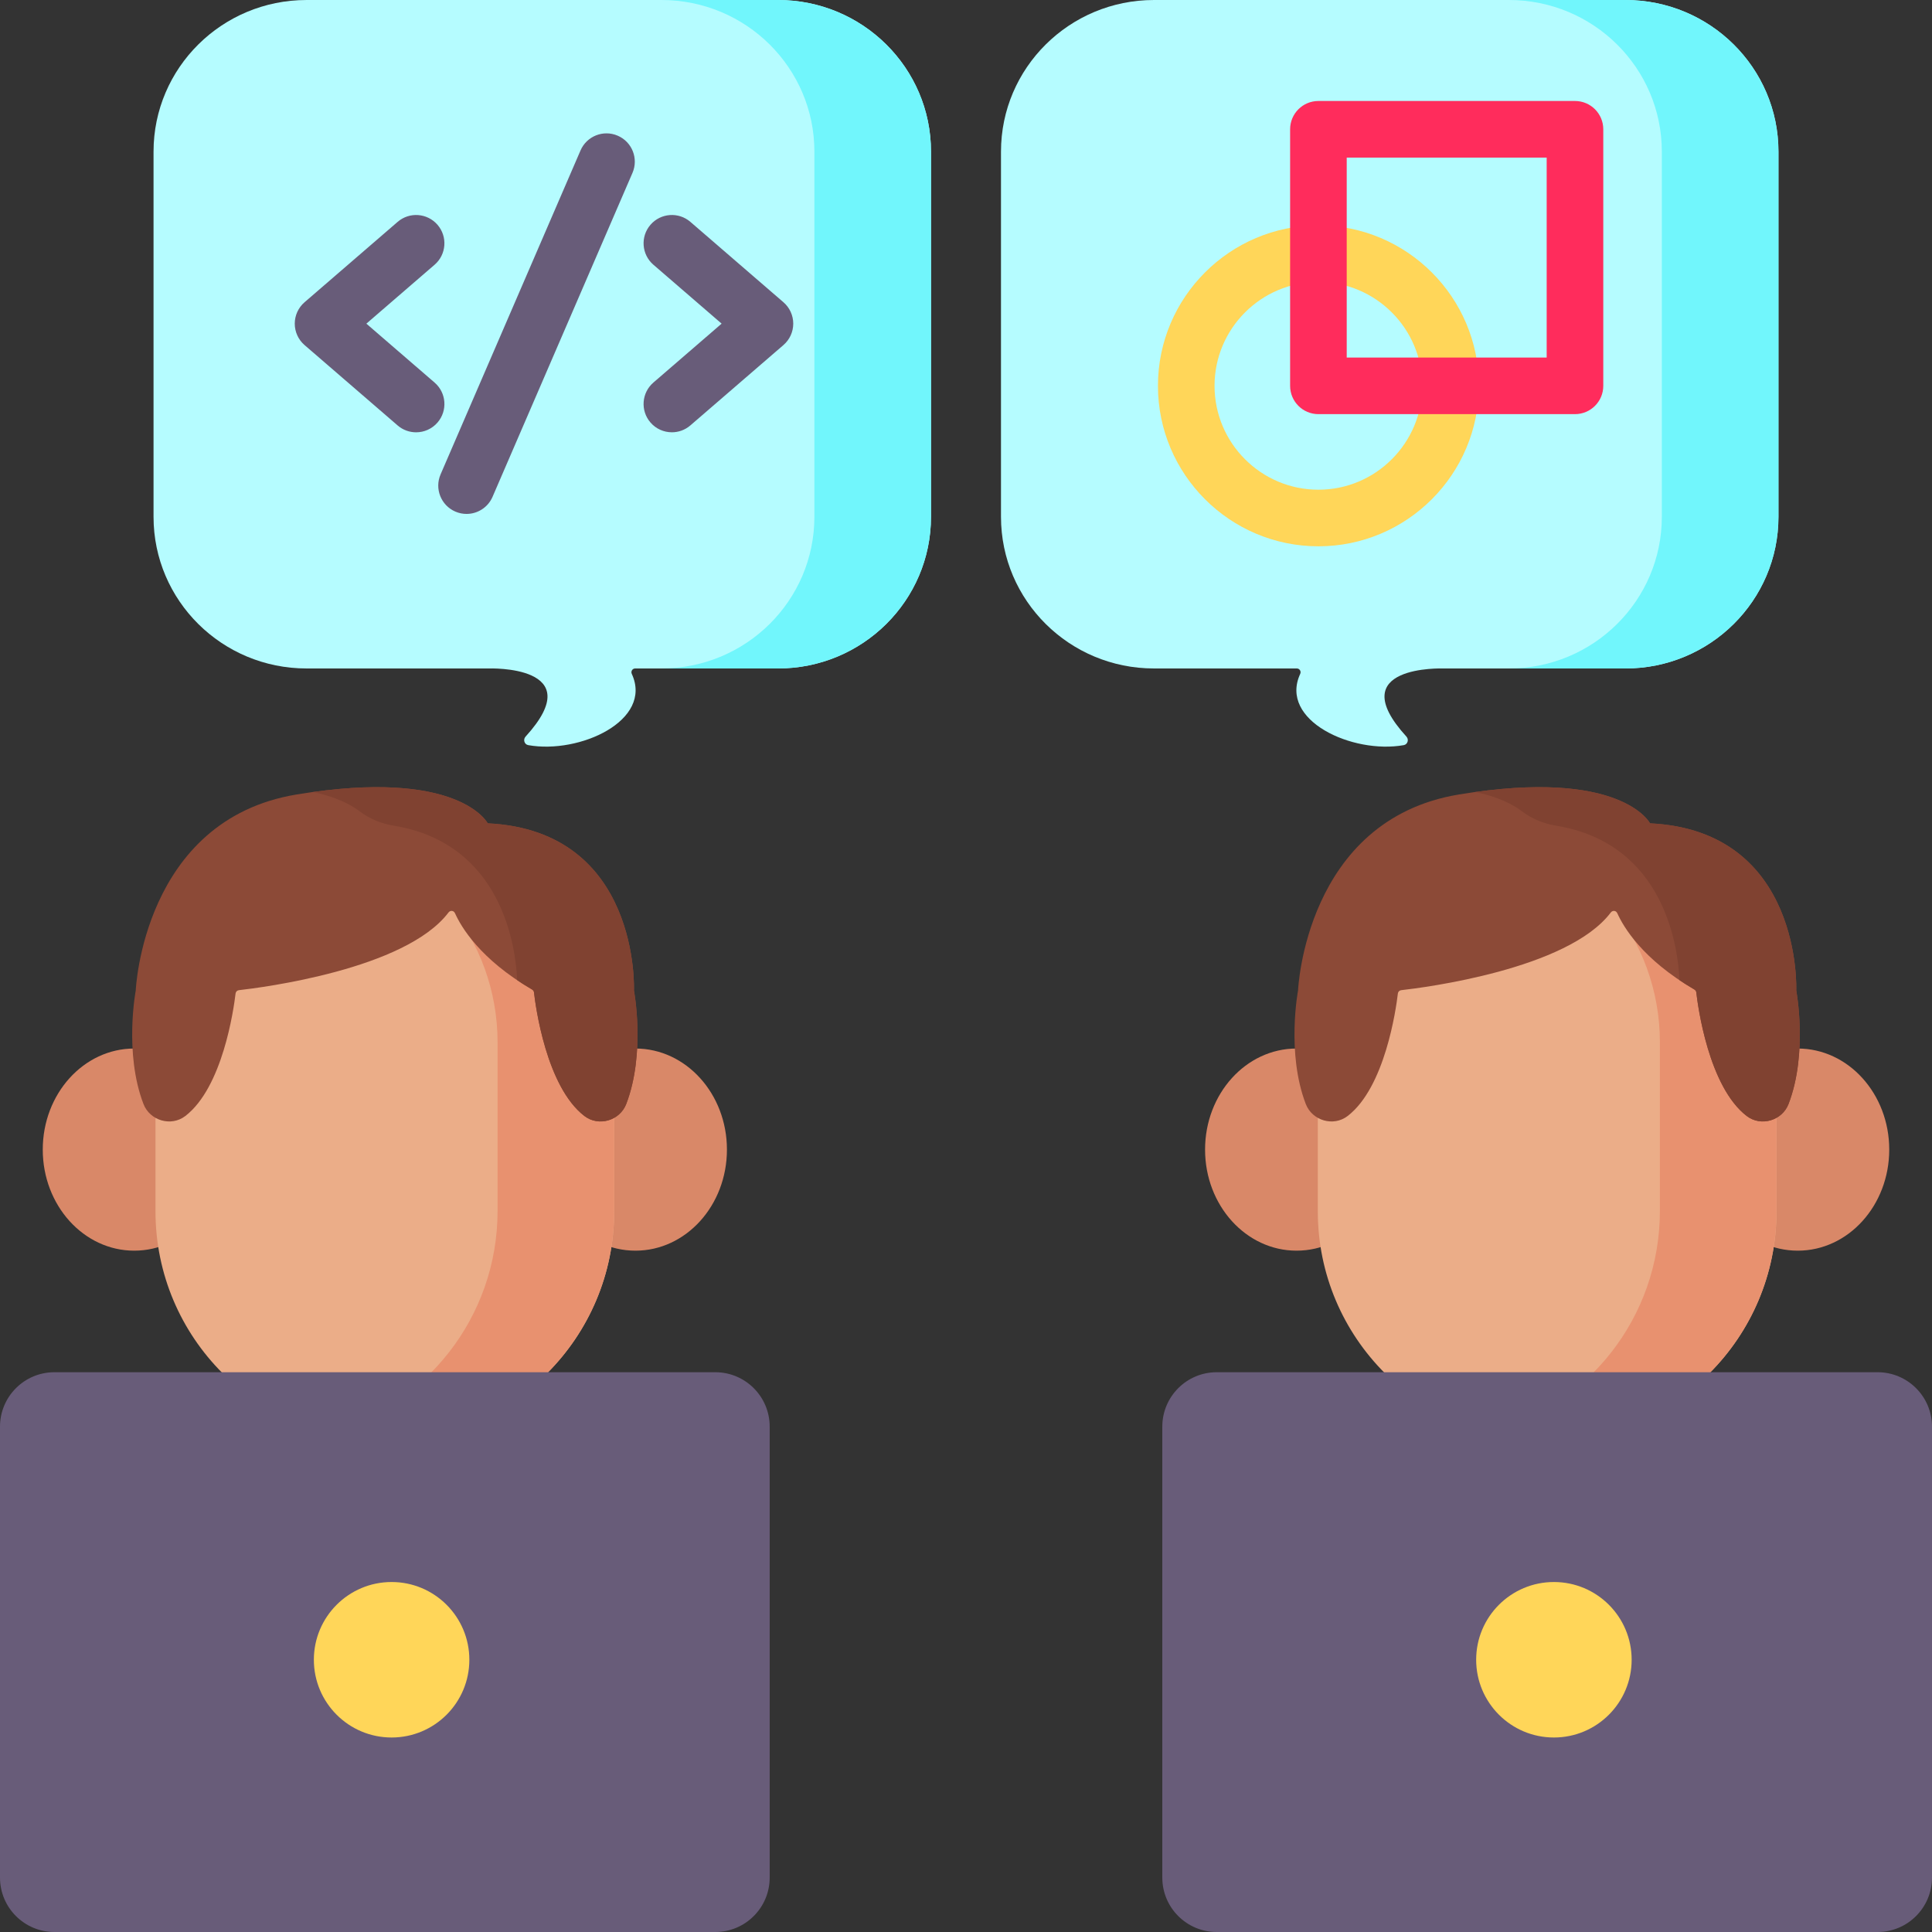 <svg height="512pt" viewBox="0 0 512.001 512" width="512pt" xmlns="http://www.w3.org/2000/svg"><rect x="0" y="0" width="512.001" height="512" fill="#333333" stroke="none"/><path d="m81.23 0h124.961c22.387 0 40.535 17.992 40.535 40.184v96.777c0 22.195-18.148 40.188-40.535 40.188h-37.863c-.742 0-1.203.77-.895 1.441 5.688 12.355-13.844 21.301-27.438 18.879-1.039-.184-1.43-1.473-.719-2.254 17.391-19.047-9.758-18.066-9.758-18.066h-48.289c-22.387 0-40.539-17.992-40.539-40.188v-96.777c0-22.191 18.152-40.184 40.539-40.184zm0 0" fill="#b5fcff"/><path d="m206.191 0h-30.906c22.391 0 40.539 17.992 40.539 40.184v96.777c0 22.195-18.152 40.188-40.539 40.188h30.906c22.387 0 40.535-17.992 40.535-40.188v-96.777c0-22.191-18.148-40.184-40.535-40.184zm0 0" fill="#71f6fc"/><path d="m98.613 177.148h1.391c-.859-.02-1.391 0-1.391 0zm0 0" fill="#71f6fc"/><path d="m430.77 0h-124.961c-22.387 0-40.535 17.992-40.535 40.184v96.777c0 22.195 18.148 40.188 40.535 40.188h37.863c.742 0 1.203.77.895 1.441-5.688 12.355 13.844 21.301 27.438 18.879 1.039-.184 1.43-1.473.719-2.254-17.391-19.047 9.758-18.066 9.758-18.066h48.289c22.391 0 40.539-17.992 40.539-40.188v-96.777c0-22.191-18.152-40.184-40.539-40.184zm0 0" fill="#b5fcff"/><path d="m430.77 0h-30.906c22.391 0 40.539 17.992 40.539 40.184v96.777c0 22.195-18.148 40.188-40.539 40.188h30.906c22.391 0 40.539-17.992 40.539-40.188v-96.777c0-22.191-18.152-40.184-40.539-40.184zm0 0" fill="#71f6fc"/><path d="m59.812 304.656c0-14.793-10.852-26.785-24.242-26.785-13.387 0-24.238 11.992-24.238 26.785s10.852 26.785 24.238 26.785c13.391 0 24.242-11.992 24.242-26.785zm0 0" fill="#d98868"/><path d="m192.645 304.656c0-14.793-10.852-26.785-24.242-26.785-13.387 0-24.238 11.992-24.238 26.785s10.852 26.785 24.238 26.785c13.391 0 24.242-11.992 24.242-26.785zm0 0" fill="#d98868"/><path d="m41.207 321.012v-44.859c0-31.617 25.633-57.246 57.246-57.246h7.07c31.617 0 57.246 25.629 57.246 57.246v44.859c0 33.504-27.156 60.66-60.66 60.66h-.242c-33.5 0-60.66-27.156-60.66-60.66zm0 0" fill="#ebad88"/><path d="m105.633 218.906h-7.289c-4.047 0-7.996.426-11.809 1.23 25.891 5.461 45.328 28.512 45.328 56.125v44.637c0 28.289-19.254 52.062-45.328 58.836 4.863 1.266 9.961 1.938 15.219 1.938h.473c33.438 0 60.543-27.207 60.543-60.773v-44.637c0-31.68-25.582-57.355-57.137-57.355zm0 0" fill="#e8916f"/><path d="m165.961 292.574c-1.691 4.402-7.324 6.09-11.105 3.168-10.117-7.789-12.945-29.238-13.344-32.758-.035-.312-.223-.59-.496-.746-13.836-8.059-18.852-16.66-20.445-20.254-.309-.699-1.246-.789-1.707-.18-11.395 15.102-49.566 19.93-55.555 20.602-.461.051-.824.41-.879.871-.508 4.281-3.434 24.867-13.301 32.465-3.781 2.922-9.414 1.234-11.105-3.168-5.203-13.516-2.051-30.082-2.051-30.082s1.883-45.195 42.594-51.941c43.184-7.141 50.688 7.641 50.688 7.641 40.52 1.949 38.75 44.301 38.75 44.301s3.148 16.566-2.043 30.082zm0 0" fill="#8c4a37"/><path d="m168.004 262.492s1.77-42.352-38.754-44.301c0 0-7-13.766-46.312-8.301 6.254 1.305 10.109 3.383 12.395 5.129 2.621 2.004 5.75 3.262 9.016 3.797 28.742 4.711 32.312 32.129 32.711 40.945 1.234.824 2.547 1.652 3.957 2.477.273.156.461.434.496.746.398 3.52 3.227 24.969 13.344 32.754 3.781 2.926 9.414 1.238 11.105-3.164 5.191-13.516 2.043-30.082 2.043-30.082zm0 0" fill="#804231"/><path d="m189.555 512h-175.133c-7.965 0-14.422-6.457-14.422-14.422v-119.5c0-7.965 6.457-14.426 14.422-14.426h175.133c7.965 0 14.422 6.457 14.422 14.426v119.5c0 7.965-6.457 14.422-14.422 14.422zm0 0" fill="#685c79"/><path d="m124.383 439.852c0 11.379-9.223 20.605-20.602 20.605s-20.605-9.227-20.605-20.605c0-11.379 9.227-20.602 20.605-20.602s20.602 9.223 20.602 20.602zm0 0" fill="#ffd659"/><path d="m367.836 304.656c0-14.793-10.852-26.785-24.238-26.785-13.391 0-24.242 11.992-24.242 26.785s10.852 26.785 24.242 26.785c13.387 0 24.238-11.992 24.238-26.785zm0 0" fill="#d98868"/><path d="m500.668 304.656c0-14.793-10.852-26.785-24.238-26.785-13.391 0-24.242 11.992-24.242 26.785s10.852 26.785 24.242 26.785c13.387 0 24.238-11.992 24.238-26.785zm0 0" fill="#d98868"/><path d="m349.234 321.012v-44.859c0-31.617 25.629-57.246 57.246-57.246h7.07c31.613 0 57.246 25.629 57.246 57.246v44.859c0 33.504-27.16 60.66-60.66 60.66h-.242c-33.504 0-60.66-27.156-60.66-60.66zm0 0" fill="#ebad88"/><path d="m413.656 218.906h-7.289c-4.047 0-7.996.426-11.805 1.23 25.887 5.461 45.328 28.512 45.328 56.125v44.637c0 28.289-19.258 52.062-45.328 58.836 4.859 1.266 9.957 1.938 15.215 1.938h.473c33.438 0 60.543-27.207 60.543-60.773v-44.637c0-31.68-25.578-57.355-57.137-57.355zm0 0" fill="#e8916f"/><path d="m473.984 292.574c-1.691 4.402-7.324 6.09-11.105 3.168-10.117-7.789-12.941-29.238-13.344-32.758-.035-.312-.223-.59-.496-.746-13.836-8.059-18.852-16.66-20.445-20.254-.309-.699-1.242-.789-1.707-.18-11.395 15.102-49.566 19.93-55.551 20.602-.465.051-.828.41-.883.871-.508 4.281-3.434 24.867-13.301 32.465-3.781 2.922-9.414 1.234-11.105-3.168-5.203-13.516-2.051-30.082-2.051-30.082s1.883-45.195 42.594-51.941c43.184-7.141 50.688 7.641 50.688 7.641 40.523 1.949 38.75 44.301 38.75 44.301s3.152 16.566-2.043 30.082zm0 0" fill="#8c4a37"/><path d="m476.027 262.492s1.77-42.352-38.754-44.301c0 0-7-13.766-46.309-8.301 6.254 1.305 10.105 3.383 12.391 5.129 2.621 2.004 5.75 3.262 9.016 3.797 28.742 4.711 32.312 32.129 32.715 40.945 1.23.824 2.547 1.652 3.953 2.477.273.156.461.434.496.746.398 3.52 3.227 24.969 13.344 32.754 3.781 2.926 9.414 1.238 11.105-3.164 5.195-13.516 2.043-30.082 2.043-30.082zm0 0" fill="#804231"/><path d="m497.578 512h-175.133c-7.965 0-14.422-6.457-14.422-14.422v-119.5c0-7.965 6.457-14.426 14.422-14.426h175.133c7.965 0 14.422 6.457 14.422 14.426v119.5c0 7.965-6.457 14.422-14.422 14.422zm0 0" fill="#685c79"/><path d="m432.406 439.852c0 11.379-9.223 20.605-20.602 20.605-11.379 0-20.605-9.227-20.605-20.605 0-11.379 9.227-20.602 20.605-20.602 11.379 0 20.602 9.223 20.602 20.602zm0 0" fill="#ffd659"/><g fill="#685c79"><path d="m115.176 101.387-18.086-15.617 18.086-15.617c3.137-2.707 3.48-7.441.773-10.578-2.707-3.133-7.441-3.484-10.578-.773l-24.66 21.293c-1.648 1.422-2.598 3.496-2.598 5.676 0 2.18.949 4.254 2.598 5.676l24.664 21.297c1.414 1.223 3.16 1.82 4.898 1.82 2.102 0 4.195-.879 5.68-2.598 2.707-3.137 2.359-7.871-.777-10.578zm0 0"/><path d="m207.617 80.094-24.66-21.297c-3.137-2.707-7.871-2.355-10.578.777-2.707 3.133-2.359 7.871.773 10.578l18.086 15.617-18.086 15.617c-3.133 2.707-3.48 7.441-.773 10.578 1.48 1.715 3.574 2.598 5.68 2.598 1.734 0 3.48-.602 4.898-1.824l24.66-21.293c1.652-1.426 2.602-3.496 2.602-5.676 0-2.18-.949-4.254-2.602-5.676zm0 0"/><path d="m163.703 35.961c-3.801-1.648-8.215.105-9.859 3.91l-37.086 85.848c-1.641 3.805.109 8.215 3.914 9.859.969.418 1.977.617 2.969.617 2.902 0 5.664-1.695 6.887-4.527l37.086-85.848c1.645-3.805-.105-8.219-3.91-9.859zm0 0"/></g><path d="m349.395 144.777c-23.449 0-42.527-19.078-42.527-42.527 0-23.445 19.078-42.523 42.527-42.523s42.523 19.078 42.523 42.523c0 23.449-19.074 42.527-42.523 42.527zm0-70.051c-15.18 0-27.527 12.348-27.527 27.523 0 15.18 12.348 27.527 27.527 27.527 15.176 0 27.523-12.348 27.523-27.527 0-15.176-12.348-27.523-27.523-27.523zm0 0" fill="#ffd659"/><path d="m417.387 109.75h-67.992c-4.145 0-7.5-3.355-7.5-7.5v-67.988c0-4.145 3.355-7.5 7.5-7.5h67.992c4.141 0 7.5 3.355 7.5 7.5v67.988c0 4.145-3.359 7.5-7.5 7.5zm-60.492-15h52.992v-52.988h-52.992zm0 0" fill="#ff2c5c"/></svg>